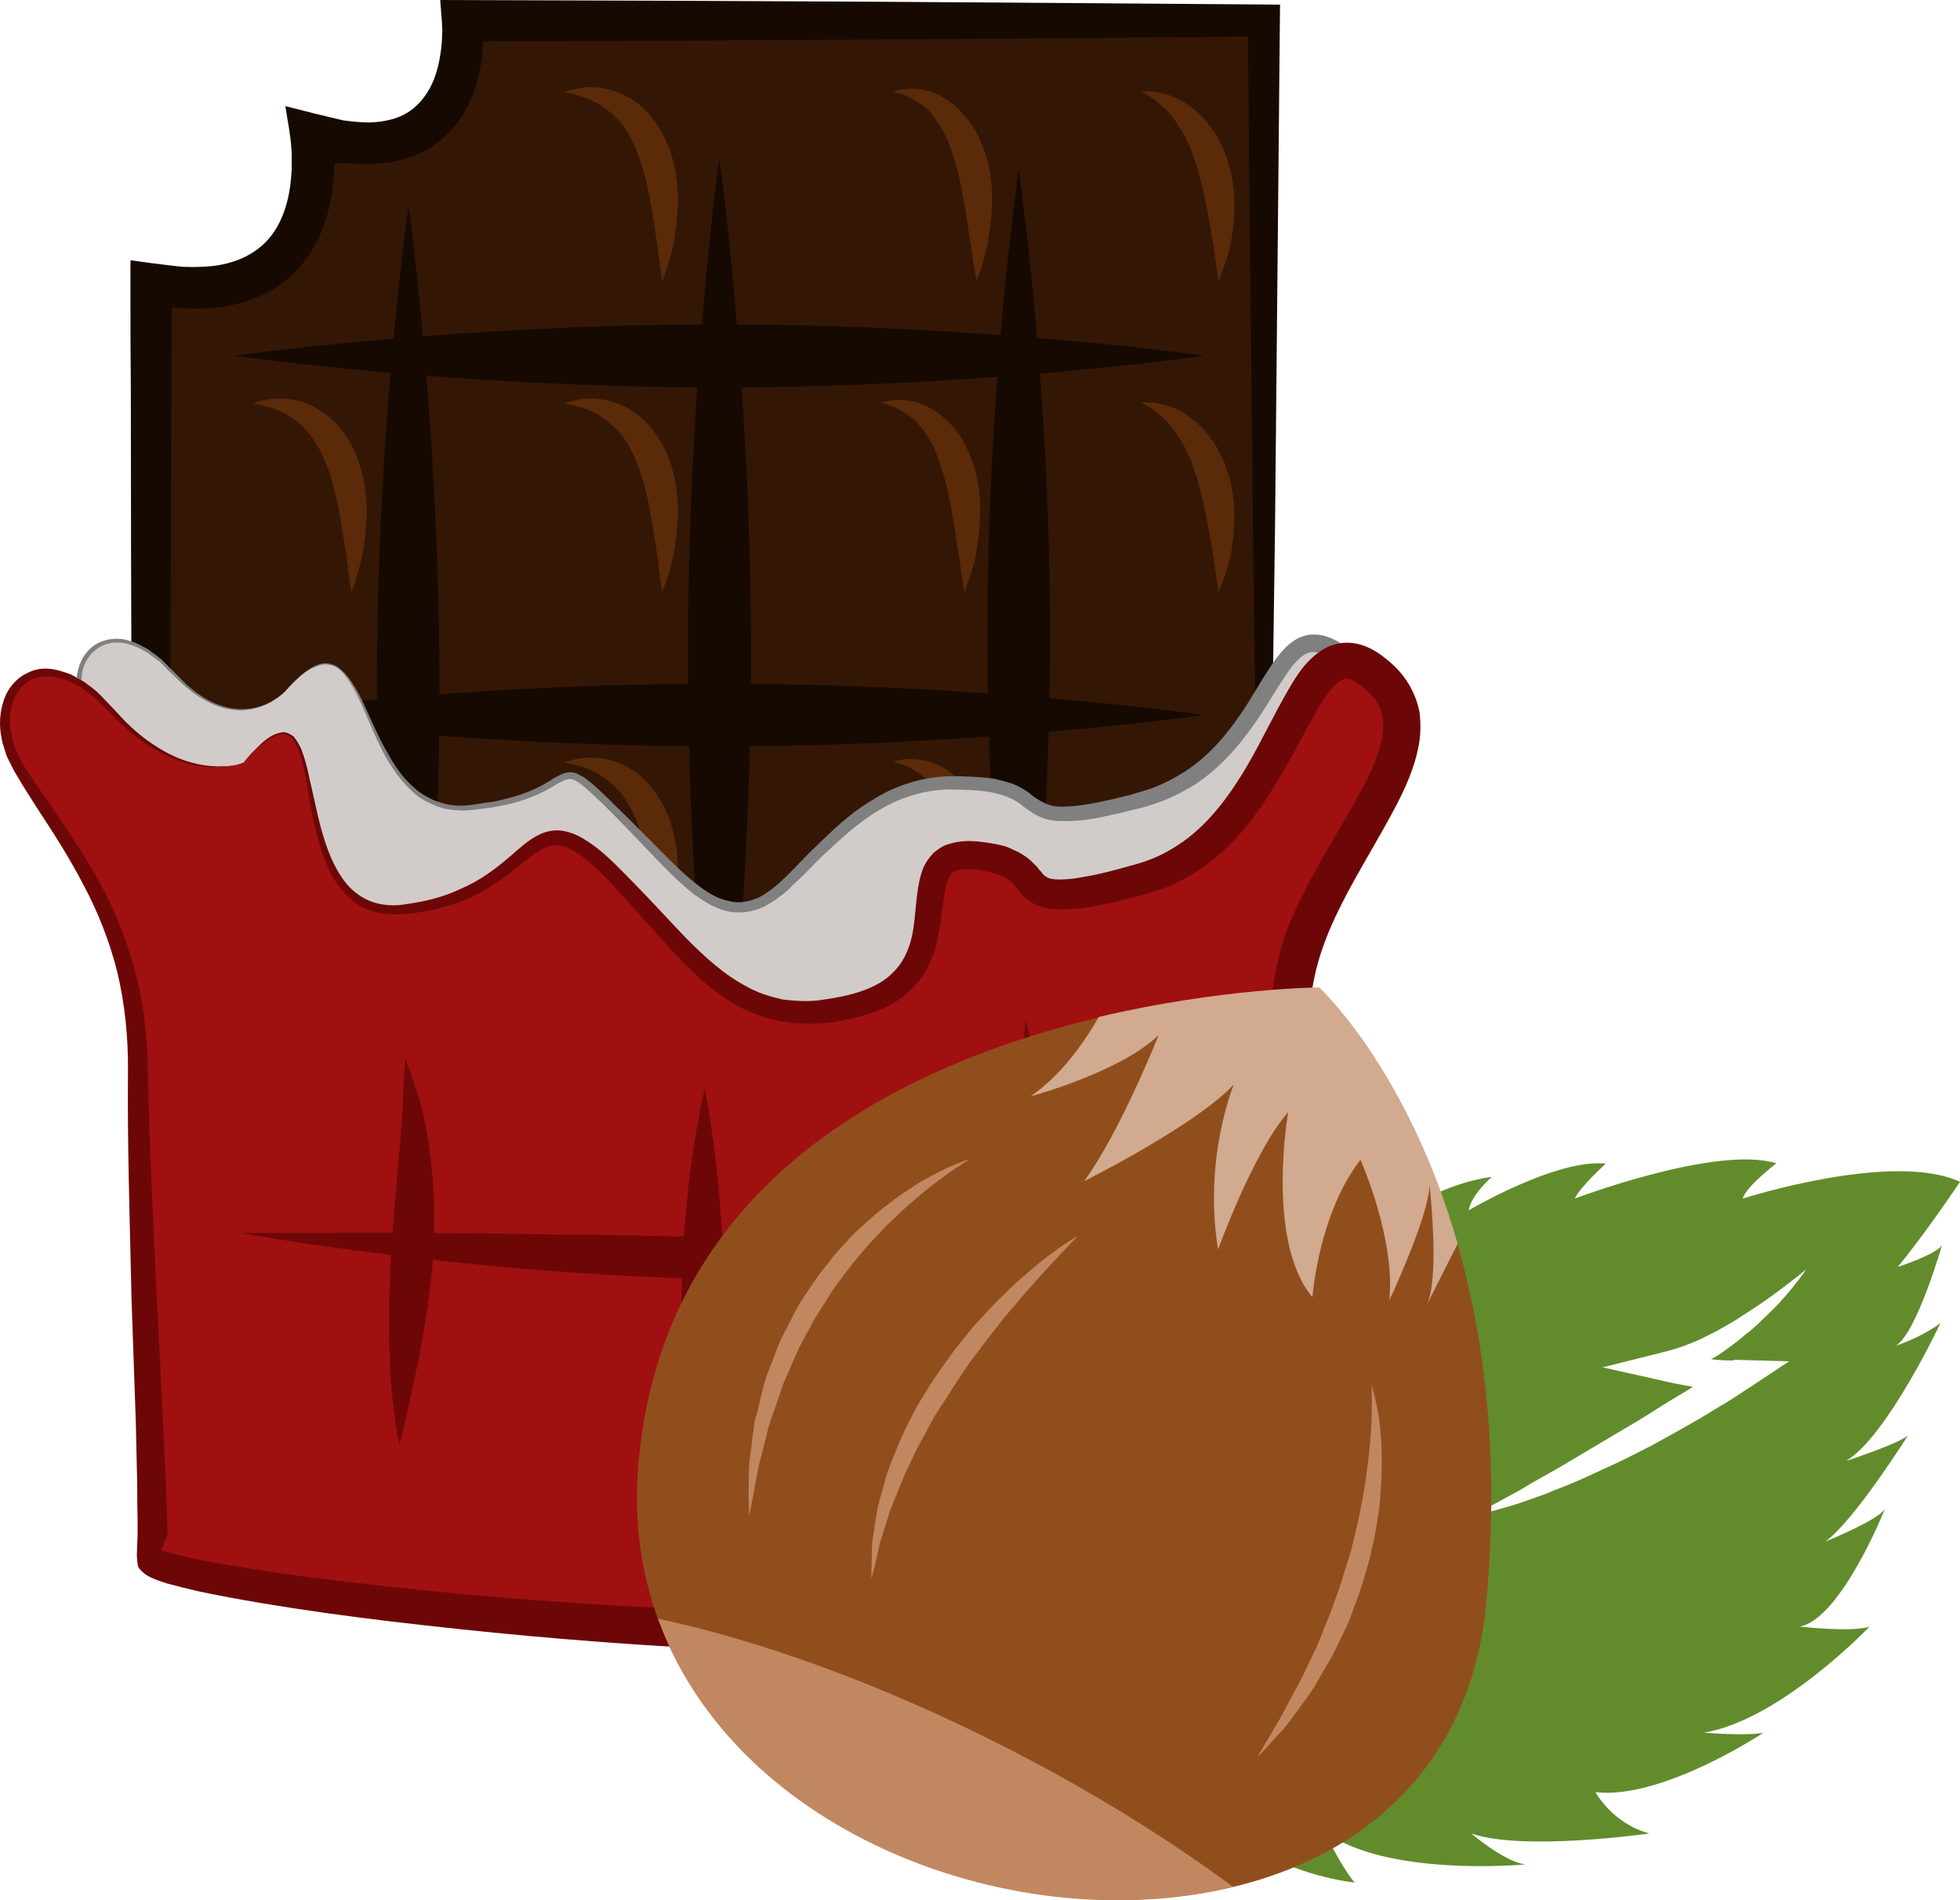 <?xml version="1.0" encoding="UTF-8" standalone="no"?>
<svg
   xmlns:dc="http://purl.org/dc/elements/1.1/"
   xmlns:cc="http://creativecommons.org/ns#"
   xmlns:rdf="http://www.w3.org/1999/02/22-rdf-syntax-ns#"
   xmlns:svg="http://www.w3.org/2000/svg"
   xmlns="http://www.w3.org/2000/svg"
   id="svg73"
   viewBox="0 0 5505.465 5336.869"
   style="clip-rule:evenodd;fill-rule:evenodd;image-rendering:optimizeQuality;shape-rendering:geometricPrecision;text-rendering:geometricPrecision"
   version="1.1"
   height="53.369mm"
   width="55.055mm"
   xml:space="preserve">
 <defs
   id="defs4">
  <style
   id="style2"
   type="text/css">
   <![CDATA[
    .fil1 {fill:#160901;fill-rule:nonzero}
    .fil0 {fill:#331704;fill-rule:nonzero}
    .fil2 {fill:#5B2A08;fill-rule:nonzero}
    .fil7 {fill:#628C2C;fill-rule:nonzero}
    .fil6 {fill:#6D0707;fill-rule:nonzero}
    .fil4 {fill:gray;fill-rule:nonzero}
    .fil8 {fill:#914E1D;fill-rule:nonzero}
    .fil5 {fill:#A01010;fill-rule:nonzero}
    .fil9 {fill:#C18761;fill-rule:nonzero}
    .fil10 {fill:#D1AA8F;fill-rule:nonzero}
    .fil3 {fill:#D1CCC9;fill-rule:nonzero}
   ]]>
  </style>
 </defs>
 <g
   transform="translate(-7822.535,-11887)"
   id="Vrstva_x0020_1">
  <g
   id="_472474280">
   <path
   style="fill:#331704;fill-rule:nonzero"
   id="path7"
   d="M 11378,15415 V 11946 H 9122 c 0,0 41,454 -428,319 0,0 49,512 -452,419 v 2731 z"
   class="fil0" />
   <path
   style="fill:#160901;fill-rule:nonzero"
   id="path9"
   d="m 11373,15407 c 0,0 -305,5 -849,15 -272,3 -603,8 -985,14 -395,4 -843,8 -1334,13 -4,-476 -8,-1015 -13,-1598 -1,-283 -2,-578 -2,-879 -1,-78 -1,-156 -1,-235 0,-37 0,-75 0,-114 -2,-7 4,-4 9,-4 l 14,2 28,4 57,7 c 25,3 26,3 36,4 10,1 18,0 27,1 17,0 34,-1 51,-2 67,-6 126,-31 166,-77 40,-46 60,-113 64,-183 1,-8 1,-17 1,-25 v -7 -12 c 0,-9 0,-15 -1,-26 -2,-38 -11,-81 -17,-120 l 83,21 75,18 c 8,2 9,1 12,2 l 9,1 19,2 c 11,1 24,2 36,2 47,-1 90,-12 121,-36 32,-24 56,-61 69,-104 7,-22 11,-46 14,-69 1,-14 2,-16 3,-50 -1,-28 -4,-57 -6,-85 432,1 851,3 1247,5 395,3 767,5 1112,8 -5,537 -10,1028 -14,1464 -6,423 -11,790 -15,1093 -10,605 -16,950 -16,950 0,0 -6,-345 -16,-950 -5,-303 -10,-670 -15,-1093 -4,-408 -10,-870 -14,-1374 -317,3 -659,5 -1022,8 -358,2 -735,4 -1126,5 -1,4 1,-12 -2,32 -3,29 -9,60 -18,90 -18,60 -53,122 -111,164 -57,43 -127,58 -190,59 -16,1 -31,-1 -47,-2 l -44,-1 -7,2 v 0 8 c 0,11 -1,19 -1,30 -7,86 -31,177 -94,250 -31,36 -71,66 -113,83 -43,20 -87,29 -131,34 -22,1 -43,2 -64,1 -11,0 -21,0 -31,0 -9,-1 -27,-2 -22,-2 0,0 0,0 0,1 0,73 0,147 -1,220 -1,301 -2,596 -3,879 -2,284 -4,557 -6,817 -1,245 -4,478 -6,697 460,6 880,10 1250,14 382,6 713,10 985,13 544,10 849,15 849,15 z"
   class="fil1" />
   <path
   style="fill:#160901;fill-rule:nonzero"
   id="path11"
   d="m 10684,14987 c 0,0 -88,-587 -88,-1311 0,-724 88,-1311 88,-1311 0,0 88,587 88,1311 0,724 -88,1311 -88,1311 z"
   class="fil1" />
   <path
   style="fill:#5b2a08;fill-rule:nonzero"
   id="path13"
   d="m 9683,14558 c 0,0 -7,-39 -14,-102 -11,-61 -19,-146 -46,-229 -13,-41 -30,-76 -50,-105 -22,-28 -48,-49 -73,-63 -25,-14 -49,-21 -66,-25 -17,-4 -28,-5 -28,-5 0,0 10,-5 28,-9 18,-3 45,-9 80,-3 34,5 76,21 113,54 35,33 64,78 80,129 33,102 17,195 7,258 -16,63 -31,100 -31,100 z"
   class="fil2" />
   <path
   style="fill:#5b2a08;fill-rule:nonzero"
   id="path15"
   d="m 10566,14558 c 0,0 -8,-37 -16,-96 -10,-59 -19,-139 -39,-219 -13,-40 -23,-78 -40,-106 -16,-30 -35,-55 -57,-71 -22,-16 -42,-27 -58,-32 -16,-6 -25,-7 -25,-7 0,0 9,-4 27,-7 17,-2 43,-3 76,6 32,10 68,33 97,67 32,34 51,80 65,127 25,96 9,183 -1,243 -15,60 -29,95 -29,95 z"
   class="fil2" />
   <path
   style="fill:#160901;fill-rule:nonzero"
   id="path17"
   d="m 9843,15122 c 0,0 -88,-625 -88,-1396 0,-770 88,-1394 88,-1394 0,0 89,624 89,1394 0,771 -89,1396 -89,1396 z"
   class="fil1" />
   <path
   style="fill:#160901;fill-rule:nonzero"
   id="path19"
   d="m 8970,15189 c 0,0 -89,-610 -89,-1361 0,-752 89,-1362 89,-1362 0,0 87,610 87,1362 0,751 -87,1361 -87,1361 z"
   class="fil1" />
   <path
   style="fill:#160901;fill-rule:nonzero"
   id="path21"
   d="m 8482,12886 c 0,0 610,-88 1361,-88 752,0 1362,88 1362,88 0,0 -610,89 -1362,89 -751,0 -1361,-89 -1361,-89 z"
   class="fil1" />
   <path
   style="fill:#160901;fill-rule:nonzero"
   id="path23"
   d="m 8482,13895 c 0,0 610,-88 1361,-88 752,0 1362,88 1362,88 0,0 -610,88 -1362,88 -751,0 -1361,-88 -1361,-88 z"
   class="fil1" />
   <path
   style="fill:#d1ccc9;fill-rule:nonzero"
   id="path25"
   d="m 8624,13828 c 0,0 -135,148 -316,-52 -182,-200 -335,-31 -230,144 104,174 299,374 300,737 0,400 48,1147 35,1220 -15,75 2174,339 2864,65 0,0 -70,-1264 13,-1552 84,-288 510,-502 301,-664 -209,-160 -179,304 -563,407 -383,104 -231,-23 -454,-45 -223,-22 -331,62 -521,260 -182,191 -275,42 -491,-173 -216,-214 -74,-57 -417,-19 -341,36 -262,-624 -521,-328 z"
   class="fil3" />
   <path
   style="fill:#808080;fill-rule:nonzero"
   id="path27"
   d="m 8624,13828 c 0,0 8,-8 21,-23 15,-13 35,-38 73,-52 19,-7 44,-3 62,14 19,16 34,40 48,64 27,51 50,115 88,179 18,32 40,64 72,91 15,14 33,24 52,33 19,7 40,14 62,15 22,2 44,-1 68,-5 11,-2 24,-4 35,-5 12,-2 24,-5 36,-8 47,-11 94,-29 138,-59 11,-5 24,-15 42,-16 3,-1 7,-1 12,1 4,1 8,1 11,3 7,4 14,7 20,11 24,17 44,37 64,56 41,40 83,82 125,124 43,43 85,88 134,125 25,19 52,35 81,41 29,8 58,3 87,-10 55,-29 98,-83 148,-132 51,-49 102,-101 168,-140 63,-41 140,-66 219,-68 20,-1 40,1 59,1 10,1 19,1 30,2 l 30,3 c 20,4 40,9 60,16 19,8 39,19 54,33 17,12 30,20 46,25 15,6 34,6 52,5 38,-2 76,-9 115,-18 20,-4 40,-10 59,-14 21,-6 39,-12 57,-17 38,-14 73,-32 106,-54 67,-45 119,-109 165,-180 23,-36 44,-74 69,-111 12,-18 26,-37 44,-55 18,-17 44,-34 75,-34 30,-1 55,11 77,24 19,13 39,30 55,49 17,21 29,49 31,76 2,28 -6,55 -16,78 -19,46 -49,84 -78,120 -29,37 -60,71 -90,106 -59,70 -117,141 -154,224 -19,40 -26,84 -34,129 -3,24 -6,47 -8,70 -2,24 -4,47 -6,71 -12,191 -11,387 -8,585 3,198 11,399 19,604 2,34 4,70 6,105 l 2,45 1,6 c -2,1 -5,2 -7,3 l -12,5 -24,9 c -17,6 -34,12 -51,17 -69,21 -139,35 -209,48 -139,22 -278,34 -415,41 -273,14 -541,8 -797,-4 -257,-14 -504,-34 -738,-61 -118,-13 -232,-27 -343,-45 -55,-9 -109,-18 -163,-29 -27,-5 -54,-11 -81,-19 -13,-2 -26,-6 -39,-12 -6,-2 -19,-7 -27,-14 -4,-4 -7,-8 -9,-12 -1,-6 -1,-12 -1,-16 l 2,-45 c 0,-12 0,-26 0,-40 -1,-27 -1,-53 -2,-80 -1,-53 -3,-106 -5,-158 -4,-104 -7,-206 -10,-305 -7,-198 -14,-385 -14,-561 0,-88 -6,-171 -26,-249 -19,-79 -48,-152 -83,-218 -35,-66 -75,-127 -114,-184 -19,-29 -37,-57 -55,-85 -18,-28 -33,-58 -42,-89 -7,-31 -9,-64 0,-94 8,-30 27,-56 53,-70 26,-14 57,-16 82,-10 13,4 26,8 37,14 11,6 23,11 32,19 11,7 20,15 29,22 8,8 17,17 24,24 16,16 31,31 46,46 30,27 61,47 92,58 63,23 116,7 145,-9 15,-9 25,-16 32,-22 7,-6 9,-8 9,-8 0,0 -2,2 -9,8 -7,6 -16,14 -31,23 -30,16 -82,35 -148,12 -31,-11 -64,-30 -95,-58 -15,-13 -30,-29 -47,-44 -7,-8 -16,-16 -23,-24 -10,-6 -19,-14 -29,-21 -9,-7 -20,-12 -31,-18 -11,-4 -22,-9 -35,-12 -24,-5 -51,-3 -73,10 -23,13 -41,37 -48,64 -6,27 -4,57 2,86 10,29 23,57 42,84 18,28 37,55 56,84 39,57 81,117 118,184 37,67 68,141 89,221 20,80 29,167 30,255 2,176 11,363 20,561 4,99 9,200 15,304 2,53 4,105 6,159 0,27 1,54 2,81 0,14 1,27 0,41 l -2,38 c 0,2 0,4 2,5 3,1 1,1 9,3 11,4 23,8 36,11 25,7 51,12 77,17 53,10 107,19 162,26 111,16 224,31 341,43 234,25 480,42 736,54 255,11 520,15 791,2 135,-8 273,-19 409,-42 67,-12 135,-26 200,-46 17,-6 33,-11 49,-16 2,-1 1,-1 1,-1 0,-1 0,4 0,-9 -2,-35 -4,-71 -5,-106 -10,-204 -16,-406 -19,-605 -2,-199 -3,-396 10,-590 2,-23 4,-48 6,-73 3,-23 5,-48 8,-71 9,-49 18,-100 40,-145 42,-91 103,-166 164,-235 30,-36 61,-70 89,-105 29,-34 55,-70 71,-107 17,-38 17,-73 -6,-102 -23,-28 -63,-56 -92,-56 -28,-1 -57,33 -79,67 -24,35 -46,74 -70,110 -48,73 -105,142 -179,192 -37,24 -76,43 -117,57 -20,7 -41,13 -61,17 -20,5 -40,11 -60,14 -40,10 -81,17 -123,18 -22,0 -44,1 -66,-7 -23,-7 -42,-21 -57,-32 -56,-49 -135,-48 -208,-50 -74,1 -143,23 -203,60 -61,36 -112,86 -163,133 -25,25 -47,50 -74,73 -12,13 -24,25 -40,35 -13,12 -29,20 -45,29 -32,15 -71,20 -106,11 -35,-9 -63,-28 -90,-47 -51,-41 -93,-86 -135,-130 -41,-43 -82,-86 -123,-126 -20,-19 -40,-38 -60,-54 -12,-8 -22,-14 -32,-13 -10,0 -21,8 -33,13 -45,30 -95,48 -143,59 -13,2 -25,5 -37,7 -12,2 -24,3 -36,5 -24,3 -47,6 -71,3 -24,-1 -46,-8 -66,-17 -21,-9 -40,-21 -55,-36 -31,-28 -54,-62 -73,-94 -36,-66 -58,-130 -84,-181 -13,-25 -27,-48 -44,-64 -18,-17 -42,-20 -60,-14 -38,12 -59,37 -73,49 -14,15 -22,23 -22,23 z"
   class="fil4" />
   <path
   style="fill:#a01010;fill-rule:nonzero"
   id="path29"
   d="m 8506,14029 c 0,0 -172,76 -374,-151 -203,-227 -376,-34 -258,163 117,198 334,425 335,837 1,454 55,1303 39,1386 -15,84 2436,384 3208,73 0,0 -79,-1434 14,-1762 94,-328 446,-617 211,-799 -233,-184 -226,463 -655,581 -429,117 -211,-43 -460,-67 -250,-26 0,327 -336,420 -335,92 -452,-135 -694,-379 -242,-243 -195,68 -578,110 -382,42 -163,-748 -452,-412 z"
   class="fil5" />
   <path
   style="fill:#6d0707;fill-rule:nonzero"
   id="path31"
   d="m 8506,14029 c 0,0 8,-9 23,-27 8,-7 18,-18 31,-30 12,-10 29,-24 53,-28 11,-3 24,4 34,11 9,11 16,23 22,36 10,27 18,56 24,88 16,64 27,141 60,218 17,38 40,78 77,103 36,26 85,35 134,26 51,-7 103,-19 153,-43 50,-21 96,-54 142,-94 23,-20 46,-42 78,-58 16,-8 37,-13 56,-12 20,2 39,8 55,16 64,34 109,86 158,135 48,49 96,102 146,154 51,51 105,101 169,134 31,18 65,28 100,36 36,4 73,7 110,1 73,-10 155,-28 203,-80 24,-24 40,-57 49,-94 9,-37 10,-79 16,-124 3,-23 7,-48 18,-75 6,-13 15,-26 27,-39 13,-11 27,-21 42,-25 30,-10 58,-10 82,-8 25,3 50,6 75,13 12,3 26,11 38,16 13,7 26,15 37,25 5,5 10,10 15,15 5,5 8,11 12,14 4,5 7,8 9,11 3,3 5,4 7,5 14,12 63,9 104,1 44,-7 88,-19 134,-32 43,-11 82,-26 120,-50 74,-44 134,-114 185,-195 51,-79 90,-169 145,-262 14,-23 29,-47 52,-70 11,-11 24,-22 41,-32 17,-10 39,-16 60,-17 44,-1 77,18 102,36 25,19 48,39 67,67 19,27 33,60 39,93 4,33 3,66 -3,96 -12,61 -36,113 -61,162 -101,194 -233,364 -243,575 -11,106 -16,217 -18,328 -2,111 -2,223 -1,337 2,228 9,458 18,691 2,44 4,88 6,130 3,58 6,115 9,170 l -53,20 -27,10 -16,5 c -19,7 -38,13 -58,18 -37,11 -75,20 -114,28 -76,17 -152,28 -228,38 -151,19 -300,27 -448,32 -295,8 -580,0 -857,-16 -275,-16 -539,-41 -792,-71 -126,-15 -249,-32 -368,-52 -60,-10 -119,-21 -176,-33 -30,-7 -59,-14 -88,-22 -11,-4 -41,-12 -60,-25 -8,-6 -18,-14 -22,-24 -2,-12 -3,-23 -3,-34 l 2,-54 v -46 c -1,-31 -1,-61 -1,-91 -1,-61 -3,-120 -4,-179 -4,-118 -8,-234 -12,-346 -5,-225 -12,-438 -10,-638 1,-98 -9,-192 -30,-280 -22,-88 -55,-170 -95,-245 -39,-75 -83,-144 -126,-209 -21,-33 -42,-65 -61,-98 -10,-15 -18,-34 -27,-51 -4,-9 -6,-18 -9,-27 -3,-9 -6,-18 -7,-27 -8,-37 -5,-75 7,-109 12,-34 38,-63 70,-76 33,-16 68,-11 97,-1 15,4 29,10 41,19 7,3 13,7 19,10 6,5 11,9 17,13 23,17 40,38 58,56 18,18 33,37 50,52 33,32 68,56 100,74 65,36 125,43 163,41 18,0 34,-3 43,-5 10,-3 14,-5 14,-5 0,0 -4,3 -14,5 -9,2 -24,6 -43,7 -38,4 -99,-2 -167,-36 -34,-18 -70,-40 -105,-72 -35,-31 -67,-71 -109,-103 -6,-3 -12,-8 -17,-12 -6,-3 -12,-6 -17,-9 -13,-8 -26,-12 -39,-16 -26,-7 -56,-11 -82,2 -53,24 -74,95 -57,159 1,8 4,16 6,24 3,8 5,16 10,24 7,16 15,31 25,47 20,31 42,62 64,94 44,65 91,133 134,209 43,76 79,160 104,253 26,90 38,191 39,292 4,198 14,410 25,635 6,112 12,227 17,346 3,59 6,119 9,180 1,30 2,61 3,92 l 1,47 c 0,7 -9,17 -9,25 l -8,14 v 5 c 0,2 10,3 12,4 5,2 7,1 23,6 26,7 56,13 85,19 55,11 114,20 174,29 117,18 240,32 365,46 250,27 514,47 787,60 273,13 557,19 847,8 145,-4 292,-15 438,-33 73,-9 146,-20 218,-37 35,-7 71,-16 106,-26 18,-5 43,-10 60,-16 l 18,-4 v 0 c -31,-69 -13,-142 -17,-215 -10,-234 -20,-466 -21,-694 -1,-116 -3,-229 1,-342 3,-113 8,-226 20,-338 5,-30 6,-57 12,-86 7,-29 12,-59 21,-86 18,-57 43,-109 68,-158 51,-100 111,-190 158,-281 24,-44 43,-90 53,-133 8,-43 4,-79 -17,-110 -20,-29 -66,-63 -82,-61 -8,0 -19,5 -33,19 -14,14 -27,32 -39,51 -49,82 -93,176 -150,262 -55,86 -126,168 -218,221 -44,27 -96,46 -144,57 -47,13 -93,24 -142,32 -24,3 -49,6 -75,6 -27,0 -60,-3 -91,-24 -7,-5 -14,-11 -18,-16 -6,-6 -10,-11 -14,-16 -4,-4 -7,-8 -10,-12 -2,-4 -5,-7 -8,-8 -6,-7 -12,-10 -19,-15 -9,-2 -15,-7 -25,-9 -18,-7 -38,-9 -58,-12 -19,-2 -37,-1 -49,2 -13,4 -18,10 -25,23 -7,13 -10,32 -13,53 -6,41 -10,86 -21,132 -11,45 -34,91 -70,126 -34,34 -77,56 -120,69 -21,8 -42,12 -62,16 -21,6 -43,8 -64,10 -42,4 -86,2 -127,-6 -42,-9 -83,-23 -118,-44 -72,-40 -127,-95 -178,-149 -50,-54 -97,-108 -143,-159 -46,-49 -91,-101 -143,-129 -25,-14 -49,-17 -74,-6 -24,12 -48,31 -72,50 -47,39 -98,74 -153,97 -54,22 -108,34 -161,39 -14,2 -28,1 -41,2 -13,-1 -26,-2 -40,-4 -26,-6 -51,-16 -71,-32 -40,-31 -64,-74 -80,-114 -32,-82 -41,-159 -53,-223 -6,-32 -12,-63 -22,-88 -4,-13 -10,-24 -18,-33 -8,-8 -20,-14 -30,-12 -22,3 -38,16 -51,26 -14,10 -24,21 -32,28 -16,17 -24,26 -24,26 z"
   class="fil6" />
   <path
   style="fill:#5b2a08;fill-rule:nonzero"
   id="path33"
   d="m 9683,12676 c 0,0 -7,-40 -14,-102 -11,-62 -19,-147 -46,-229 -13,-42 -30,-77 -50,-106 -22,-27 -48,-48 -73,-62 -25,-14 -49,-21 -66,-26 -17,-4 -28,-5 -28,-5 0,0 10,-4 28,-8 18,-4 45,-10 80,-4 34,6 76,22 113,54 35,33 64,79 80,130 33,102 17,194 7,258 -16,63 -31,100 -31,100 z"
   class="fil2" />
   <path
   style="fill:#5b2a08;fill-rule:nonzero"
   id="path35"
   d="m 10566,12676 c 0,0 -8,-38 -16,-97 -10,-58 -19,-139 -39,-219 -13,-39 -23,-77 -40,-106 -16,-29 -35,-55 -57,-71 -22,-16 -42,-26 -58,-32 -16,-5 -25,-6 -25,-6 0,0 9,-4 27,-7 17,-3 43,-4 76,6 32,9 68,33 97,67 32,34 51,79 65,126 25,98 9,184 -1,243 -15,61 -29,96 -29,96 z"
   class="fil2" />
   <path
   style="fill:#5b2a08;fill-rule:nonzero"
   id="path37"
   d="m 11246,12676 c 0,0 -7,-37 -14,-93 -10,-56 -21,-132 -42,-208 -3,-9 -5,-19 -8,-28 -4,-10 -7,-18 -9,-27 -6,-18 -15,-32 -21,-48 -16,-29 -33,-55 -51,-74 -19,-19 -37,-33 -50,-41 -15,-9 -23,-12 -23,-12 0,0 9,-2 26,-1 17,1 42,4 71,18 29,13 61,36 88,68 12,18 28,35 36,55 5,11 10,21 15,33 3,10 7,21 11,33 25,92 13,176 2,234 -17,58 -31,91 -31,91 z"
   class="fil2" />
   <path
   style="fill:#5b2a08;fill-rule:nonzero"
   id="path39"
   d="m 9683,13550 c 0,0 -7,-40 -14,-103 -11,-61 -19,-146 -46,-228 -13,-41 -30,-76 -50,-105 -22,-28 -48,-49 -73,-64 -25,-14 -49,-20 -66,-24 -17,-5 -28,-5 -28,-5 0,0 10,-5 28,-9 18,-4 45,-9 80,-3 34,4 76,21 113,54 35,32 64,78 80,128 33,102 17,195 7,258 -16,64 -31,101 -31,101 z"
   class="fil2" />
   <path
   style="fill:#5b2a08;fill-rule:nonzero"
   id="path41"
   d="m 8810,13550 c 0,0 -8,-40 -14,-103 -12,-61 -20,-146 -47,-228 -13,-41 -30,-76 -51,-105 -21,-28 -46,-49 -72,-64 -25,-14 -50,-20 -66,-24 -18,-5 -27,-5 -27,-5 0,0 8,-5 26,-9 18,-4 46,-9 81,-3 35,4 75,21 113,54 35,32 64,78 79,128 34,102 18,195 8,258 -16,64 -30,101 -30,101 z"
   class="fil2" />
   <path
   style="fill:#5b2a08;fill-rule:nonzero"
   id="path43"
   d="m 10532,13550 c 0,0 -8,-38 -15,-97 -11,-59 -19,-139 -40,-219 -13,-39 -22,-77 -40,-106 -16,-29 -35,-54 -57,-70 -21,-17 -42,-27 -57,-32 -17,-6 -26,-8 -26,-8 0,0 9,-4 26,-6 18,-3 45,-3 77,6 33,10 68,32 98,66 32,34 50,80 65,128 24,96 9,182 -1,243 -16,60 -30,95 -30,95 z"
   class="fil2" />
   <path
   style="fill:#5b2a08;fill-rule:nonzero"
   id="path45"
   d="m 11246,13550 c 0,0 -7,-36 -14,-93 -10,-56 -21,-132 -42,-208 -3,-10 -5,-19 -8,-28 -4,-9 -7,-17 -9,-27 -6,-18 -15,-32 -21,-48 -16,-29 -33,-54 -51,-74 -19,-19 -37,-33 -50,-42 -15,-8 -23,-12 -23,-12 0,0 9,-2 26,-1 17,1 42,6 71,18 29,13 61,37 88,69 12,17 28,35 36,56 5,9 10,20 15,31 3,12 7,23 11,34 25,92 13,176 2,234 -17,57 -31,91 -31,91 z"
   class="fil2" />
   <path
   style="fill:#6d0707;fill-rule:nonzero"
   id="path47"
   d="m 8944,15945 c 0,0 -3,-16 -8,-43 -3,-28 -10,-68 -14,-117 -8,-101 -10,-238 0,-386 9,-148 24,-280 30,-377 3,-25 2,-48 3,-67 1,-19 2,-36 3,-51 2,-27 3,-43 3,-43 0,0 6,15 15,41 5,13 11,30 16,49 7,19 14,40 19,65 23,98 38,239 29,390 -11,152 -38,285 -59,381 -11,50 -19,88 -26,116 -7,27 -11,42 -11,42 z"
   class="fil6" />
   <path
   style="fill:#6d0707;fill-rule:nonzero"
   id="path49"
   d="m 9785,16113 c 0,0 -54,-261 -48,-586 1,-160 17,-305 33,-411 16,-105 32,-171 32,-171 0,0 14,65 27,171 14,106 27,253 26,414 -6,322 -70,583 -70,583 z"
   class="fil6" />
   <path
   style="fill:#6d0707;fill-rule:nonzero"
   id="path51"
   d="m 10749,16191 c 0,0 -13,-81 -26,-212 -10,-130 -29,-310 -31,-508 -9,-198 0,-377 0,-508 3,-131 11,-214 11,-214 0,0 21,80 48,208 29,130 49,310 59,511 2,200 -9,382 -28,512 -17,131 -33,211 -33,211 z"
   class="fil6" />
   <path
   style="fill:#6d0707;fill-rule:nonzero"
   id="path53"
   d="m 11173,15406 c 0,0 -150,21 -392,46 -242,21 -578,37 -948,28 -186,-5 -362,-15 -522,-28 -160,-14 -304,-29 -425,-45 -120,-15 -217,-29 -284,-40 -67,-11 -104,-17 -104,-17 0,0 150,-1 392,-1 121,1 266,1 426,4 159,1 335,4 520,9 368,9 701,23 943,30 242,6 394,14 394,14 z"
   class="fil6" />
  </g>
 </g>
 <g
   transform="translate(-7822.535,-11887)"
   id="Vrstva_x0020_1_0">
  <path
   style="fill:#628c2c;fill-rule:nonzero"
   id="path58"
   d="m 12817,15550 c -15,15 -30,30 -45,44 -15,15 -31,29 -48,42 -16,14 -33,27 -50,39 -9,7 -18,13 -27,19 l -18,10 c 10,2 21,2 31,3 9,1 17,0 25,1 5,0 7,-1 9,-2 2,0 4,0 6,0 l 148,4 -110,73 c -31,20 -60,40 -92,58 -30,19 -61,37 -93,55 -31,17 -62,35 -94,52 -32,16 -64,33 -96,48 l -98,45 c -33,15 -67,27 -100,41 -34,12 -68,25 -102,35 -35,10 -70,20 -105,28 32,-18 64,-35 95,-52 15,-9 31,-16 47,-26 14,-9 30,-18 46,-27 l 46,-26 c 15,-8 30,-18 46,-27 l 91,-54 91,-54 c 31,-18 60,-38 90,-56 l 68,-41 c -33,-6 -64,-12 -97,-20 l -157,-35 156,-39 27,-7 c 10,-2 19,-6 28,-8 18,-6 36,-13 55,-21 l 27,-13 c 8,-4 17,-9 26,-13 17,-10 35,-20 52,-30 34,-22 69,-44 102,-68 33,-24 66,-49 99,-76 -24,35 -51,67 -79,98 z m 460,-165 c -21,27 -124,60 -124,60 73,-87 175,-239 175,-239 -189,-88 -610,47 -610,47 7,-32 94,-99 94,-99 -167,-52 -566,99 -566,99 14,-32 87,-98 87,-98 -138,-15 -385,131 -385,131 7,-44 65,-94 65,-94 -348,50 -560,435 -560,435 0,0 -115,160 -130,178 -14,18 -283,875 -145,1108 5,8 10,17 17,25 144,209 433,236 433,236 -33,-36 -87,-145 -87,-145 174,131 566,94 566,94 -58,-7 -152,-87 -152,-87 145,51 501,0 501,0 -104,-27 -152,-116 -152,-116 188,22 472,-167 472,-167 -46,10 -167,0 -167,0 217,-37 465,-298 465,-298 -47,17 -196,0 -196,0 116,-22 239,-330 239,-330 -24,34 -167,91 -167,91 80,-57 232,-298 232,-298 -22,22 -174,72 -174,72 116,-70 265,-387 265,-387 -59,43 -125,63 -125,63 59,-36 129,-281 129,-281 z"
   class="fil7" />
  <path
   style="fill:#914e1d;fill-rule:nonzero"
   id="path60"
   d="m 11526,14662 c 0,0 -1806,9 -1911,1346 -105,1336 2256,1720 2382,383 113,-1195 -471,-1729 -471,-1729 z"
   class="fil8" />
  <path
   style="fill:#c18761;fill-rule:nonzero"
   id="path62"
   d="m 9671,16433 c 218,608 1012,901 1615,753 -184,-136 -401,-271 -641,-393 -348,-177 -687,-299 -974,-360 z"
   class="fil9" />
  <path
   style="fill:#d1aa8f;fill-rule:nonzero"
   id="path64"
   d="m 11917,15380 c -141,-492 -389,-720 -389,-720 0,0 -276,2 -619,83 -43,75 -109,167 -192,223 0,0 251,-67 360,-172 0,0 -107,270 -209,410 0,0 311,-155 420,-271 0,0 -86,208 -44,463 0,0 99,-274 197,-386 0,0 -64,362 68,520 0,0 17,-234 135,-386 0,0 99,222 81,395 0,0 111,-236 113,-324 7,66 25,269 -8,337 z"
   class="fil10" />
  <path
   style="fill:#c18761;fill-rule:nonzero"
   id="path66"
   d="m 10547,15142 c 0,0 -4,2 -11,7 -9,5 -19,13 -34,22 -27,19 -66,47 -110,85 -22,18 -44,40 -68,62 -12,11 -23,24 -35,36 -12,13 -24,25 -36,39 -11,13 -23,27 -34,41 -12,14 -22,29 -34,44 -23,29 -42,62 -62,94 -11,15 -20,32 -28,49 -10,16 -18,33 -27,49 -16,34 -29,68 -44,100 -12,34 -22,66 -34,97 -2,8 -5,15 -7,23 -3,8 -5,16 -6,23 -4,15 -8,30 -11,43 -7,28 -15,54 -18,77 -4,23 -8,44 -11,60 -6,33 -10,52 -10,52 0,0 -1,-19 -2,-53 0,-17 1,-38 1,-62 -1,-24 3,-51 7,-80 2,-15 3,-29 6,-46 1,-8 2,-15 3,-24 2,-8 4,-15 7,-24 8,-33 15,-68 26,-103 15,-35 26,-71 42,-107 10,-18 18,-35 27,-52 9,-18 18,-36 29,-53 22,-33 43,-67 68,-97 12,-15 23,-31 37,-45 12,-14 25,-27 38,-42 13,-13 26,-25 40,-37 13,-11 26,-24 39,-34 27,-21 52,-41 78,-57 24,-17 47,-30 68,-41 22,-11 40,-21 56,-27 32,-14 50,-19 50,-19 z"
   class="fil9" />
  <path
   style="fill:#c18761;fill-rule:nonzero"
   id="path68"
   d="m 10851,15357 c 0,0 -13,13 -34,36 -22,23 -53,55 -89,96 -18,20 -37,42 -57,66 -20,22 -40,48 -60,74 -22,26 -41,55 -63,82 -19,29 -40,58 -58,88 -19,30 -40,59 -56,90 -15,31 -34,60 -47,90 -14,30 -29,59 -39,88 -11,28 -24,54 -31,81 -8,24 -15,48 -22,69 -5,21 -9,40 -12,55 -8,31 -13,49 -13,49 0,0 0,-19 1,-51 1,-15 0,-35 2,-57 4,-22 7,-47 12,-75 4,-27 13,-55 22,-86 7,-31 20,-61 33,-93 13,-33 28,-65 45,-97 16,-33 37,-63 56,-95 20,-30 42,-60 63,-89 23,-28 44,-57 68,-82 22,-25 45,-49 68,-71 22,-23 44,-42 65,-60 82,-72 146,-108 146,-108 z"
   class="fil9" />
  <path
   style="fill:#c18761;fill-rule:nonzero"
   id="path70"
   d="m 11675,15776 c 0,0 6,17 12,47 3,15 8,34 10,56 3,21 5,45 6,72 1,27 1,56 0,87 -2,30 -3,63 -8,96 -5,33 -10,67 -19,101 -6,35 -18,69 -28,104 -11,34 -24,67 -36,100 -15,33 -30,63 -45,94 -16,29 -33,56 -48,83 -15,27 -34,49 -49,71 -16,21 -29,41 -44,58 -15,15 -27,29 -38,41 -20,23 -33,36 -33,36 0,0 8,-16 24,-43 8,-13 18,-29 28,-47 12,-18 22,-40 35,-63 6,-12 12,-24 19,-36 7,-12 14,-25 20,-38 13,-27 26,-55 41,-85 12,-30 24,-61 37,-92 11,-32 24,-64 34,-97 9,-33 22,-65 29,-98 4,-17 8,-33 12,-49 4,-17 7,-33 10,-48 7,-32 11,-63 16,-92 3,-30 8,-57 10,-84 2,-25 4,-49 5,-71 1,-21 0,-39 1,-55 0,-30 -1,-48 -1,-48 z"
   class="fil9" />
 </g>
</svg>